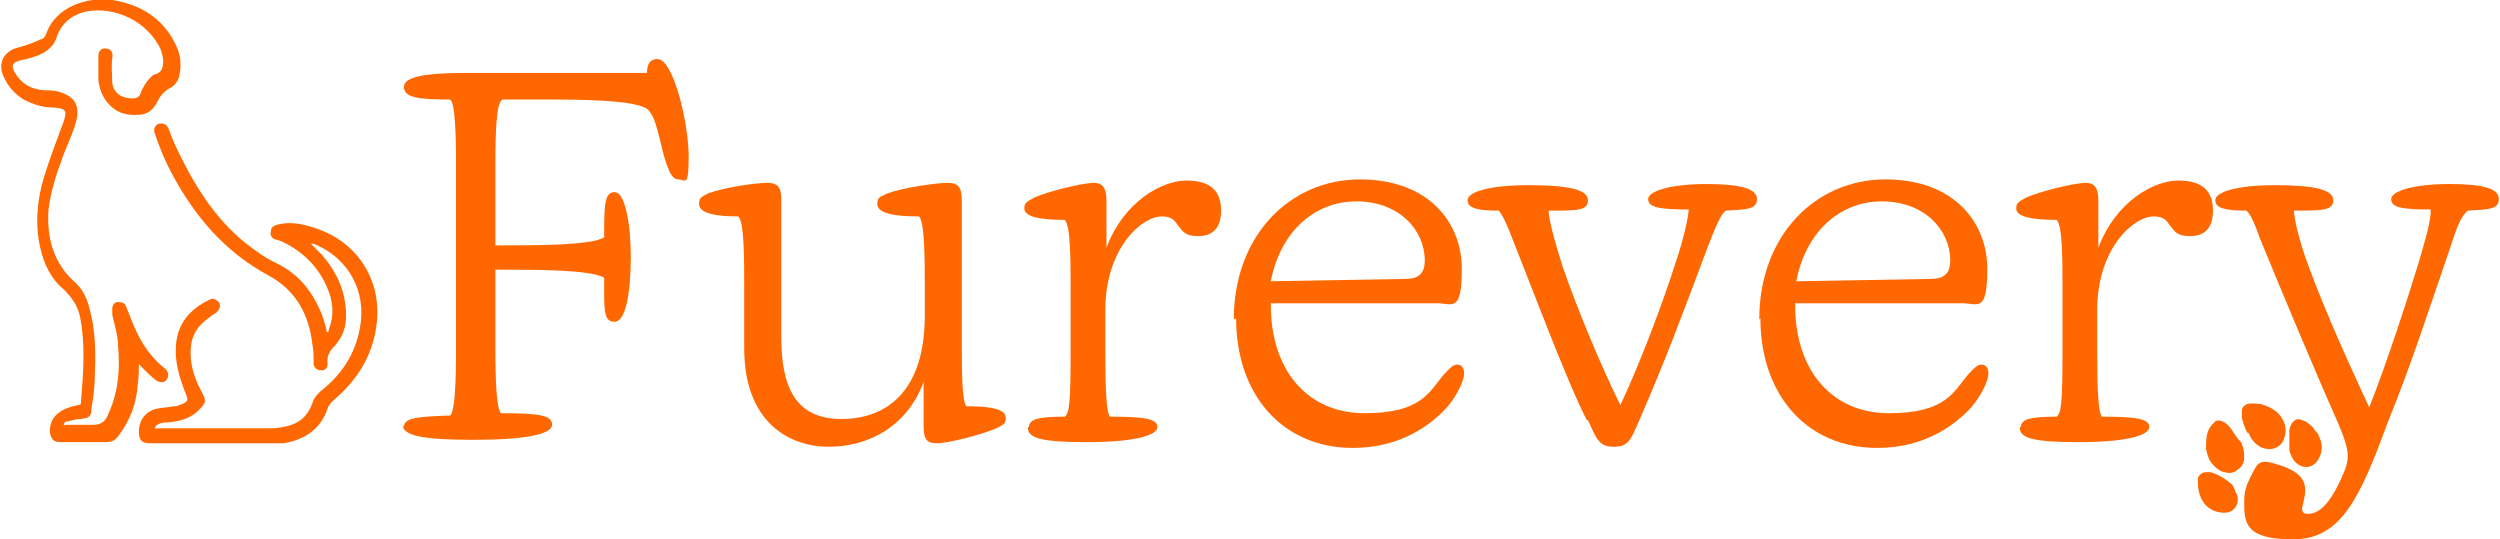 <svg viewBox="0 0 216 46.6" version="1.1" xmlns="http://www.w3.org/2000/svg">
  <defs>
    <style>
      .cls-1 {
        fill: #ff6700;
      }
    </style>
  </defs>
  
  <g>
    <g id="Layer_1">
      <path d="M26.8,21c.4.4.7.7,1,1,1.3,1.5,2.1,3.2,2.1,5.3,0,1-.3,1.8-1,2.6-.4.4-.7.9-.6,1.5,0,.4-.2.6-.5.6-.3,0-.6-.1-.7-.5,0-.6,0-1.2-.1-1.7-.3-2.6-1.4-4.7-3.8-6-3.7-2-6.3-5-8.3-8.7-.6-1.1-1.1-2.3-1.5-3.5-.2-.4,0-.8.3-.9.4-.1.7,0,.9.5.3.9.7,1.7,1.1,2.5,1.6,3.2,3.6,6.1,6.6,8.1.5.4,1.1.7,1.7,1,1.8.9,2.9,2.3,3.7,4.1.2.5.4,1.1.5,1.6,0,0,0,.2.1.2s.1-.1.1-.2c.5-1.3.4-2.5-.2-3.8-.8-1.8-2.2-3.1-4-3.9-.1,0-.2-.1-.4-.1-.3-.1-.5-.4-.4-.7,0-.4.3-.5.6-.6,1.2-.3,2.4,0,3.5.4,3.6,1.3,5.6,4.7,5,8.5-.4,2.6-1.7,4.6-3.7,6.3-.2.2-.4.4-.5.7-.6,1.8-2,2.7-3.8,3-.4,0-.9,0-1.3,0h-10.2c-.7,0-1-.2-1-1,0-1,.6-1.8,1.6-2,.5-.1,1-.1,1.4-.2.2,0,.3,0,.5-.1.8-.3.8-.4.5-1.1-.5-1.3-.9-2.6-.8-4,.1-1.9,1.2-3.2,2.9-4,.3-.2.6,0,.8.2.2.3.1.6-.2.9-.5.3-1,.7-1.4,1.1-.8.9-.9,1.9-.8,3,.1,1,.5,2,1,2.9.3.6.3.8-.2,1.3-.8.9-1.8,1.1-2.8,1.2-.3,0-.6,0-.9.2-.1,0-.2.2-.2.3s.2,0,.3,0c3.2,0,6.4,0,9.7,0,.6,0,1.2-.1,1.8-.3.9-.3,1.5-1,1.8-1.9.1-.4.4-.7.7-1,1.8-1.4,3-3.2,3.4-5.5.6-3.1-1-6-3.9-7.2-.1,0-.2-.1-.4,0h0Z" class="cls-1"></path>
      <path d="M12,31.2c0,.7,0,1.4-.1,2-.1,1.7-.7,3.2-1.7,4.5-.3.4-.6.5-1.1.5-1.3,0-2.6,0-3.9,0-.6,0-.8-.3-.9-.9,0-.9.4-1.5,1.2-1.9.4-.2.8-.3,1.2-.4.2,0,.3,0,.3-.3.2-2.5.4-4.9-.1-7.4-.2-.9-.7-1.6-1.4-2.3-1.1-.9-1.7-2.2-2-3.5-.5-2.1-.3-4.2.3-6.2.5-1.6,1.1-3.2,1.7-4.8.3-.9.2-1.1-.7-1.2-.7,0-1.4-.1-2.1-.4-1.1-.4-1.9-1.2-2.4-2.3-.5-1.1,0-2.2,1.3-2.5.7-.2,1.3-.4,1.9-.7.2,0,.4-.2.5-.5C4.8.6,7.5-.3,9.7,0c2.5.4,4.4,1.6,5.5,3.9.4.8.5,1.7.3,2.6-.1.5-.4.9-.8,1.1-.4.2-.8.6-1,1-.3.6-.7,1.2-1.5,1.3-1,.1-1.9,0-2.7-.8-.6-.6-.9-1.3-1-2.2,0-.7,0-1.4,0-2.1,0-.4.3-.7.7-.6.4,0,.6.4.5.8-.1.8,0,1.5,0,2.2.2,1.1,1.1,1.3,1.8,1.3.4,0,.6-.2.7-.6.2-.4.4-.8.8-1.2.1-.1.3-.3.5-.3.5-.2.6-.6.6-1.1,0-.3-.1-.7-.2-1-1.1-2.4-3.9-3.8-6.5-3.3-1.2.3-2.1,1-2.5,2.2-.2.7-.7,1.1-1.2,1.4-.6.3-1.3.5-1.9.6-.7.2-.9.4-.5,1.1.6,1,1.4,1.4,2.5,1.5.5,0,1,0,1.5.2,1.2.4,1.6,1.2,1.3,2.4-.3,1.2-.9,2.3-1.3,3.5-.5,1.3-.9,2.7-1.1,4.1-.2,2.5.4,4.8,2.4,6.5.4.4.7.9.9,1.4.7,2,.8,4.1.7,6.3,0,1-.1,2-.3,3.1,0,.7-.2.8-.9.9-.4,0-.7.1-1.1.2-.2,0-.3,0-.4.3,0,.1.2,0,.2,0h2.4c.6,0,1-.3,1.2-.8.9-1.9,1.1-3.9.9-6,0-.9-.3-1.8-.5-2.7,0-.2,0-.3,0-.5,0-.3.1-.5.4-.6.3,0,.5,0,.7.2.1.2.2.4.3.7.5,1.3,1,2.5,1.9,3.6.4.5.8.9,1.2,1.2.4.3.4.7.2,1-.2.3-.6.3-1,0-.6-.5-1.2-1.1-1.8-1.8h0Z" class="cls-1"></path>
      <path d="M34.9,36.9c0-.8,1.1-.9,4-1,.4-.4.5-2.8.5-5.6V14.1c0-2.8-.1-5.2-.5-5.5-2.9,0-4-.2-4-1.1s2-1.2,5.4-1.2h15.6c0-.8.3-1.2.9-1.2,1.4,0,2.7,5.6,2.7,8.4s-.3,2-.9,2-1-.9-1.6-3.5c-.3-1.2-.5-1.9-.9-2.4-.5-.8-4.1-1-8.2-1h-4.5c-.5.3-.6,2.6-.6,5.6v7h.6c2.9,0,7.8,0,8.8-.7,0-2.7,0-3.9.9-3.9s1.4,2.7,1.4,5.6-.4,5.6-1.4,5.6-.9-1.1-.9-3.8c-1.1-.7-5.9-.7-8.8-.7h-.6v6.8c0,2.8.1,5.3.5,5.6,3.4,0,4.4.2,4.4,1s-2.2,1.3-6.8,1.3-6.1-.4-6.1-1.3h0Z" class="cls-1"></path>
      <path d="M64.3,30.2v-5.5c0-2.3,0-5.5-.5-6-2.7,0-3.4-.5-3.4-1.1s.3-.6.8-.9c1.4-.5,4-.9,5.1-.9s1.2.6,1.2,1.6c0,1.5,0,4.3,0,7.9v3.8c0,4.3,1.2,7.1,5.2,7.1s7.2-2.5,7.2-8.9v-2.6c0-2.3,0-5.5-.5-6-2.9,0-3.6-.5-3.6-1.1s.3-.6.9-.9c1.4-.5,4.2-.9,5.2-.9s1.2.5,1.2,1.6,0,4.3,0,7.9v4c0,2.7,0,5.4.4,5.8,2.9,0,3.4.5,3.4,1s-.2.6-.8.9c-1.4.6-4.2,1.3-5.2,1.3s-1.1-.6-1.1-1.6v-3.7c-1.4,3.8-4.7,5.6-8.2,5.6s-7.3-2.2-7.3-8.5h0Z" class="cls-1"></path>
      <path d="M88.9,36.9c0-.7.9-.9,3.1-.9.4-.3.5-1.3.5-5.6v-5.6c0-2.3,0-5.3-.5-5.8-2.9,0-3.5-.5-3.5-1s.3-.6.8-.9c1.3-.6,4.3-1.3,5.2-1.3s1.1.6,1.1,1.6v4c1.5-4,4.8-5.8,6.9-5.8s3,.9,3,2.6-.9,2.2-2,2.2-1.3-.4-1.7-.9c-.3-.4-.5-.8-1.4-.8-1.8,0-4.9,2.8-4.9,8.1v3.6c0,3.4.1,5.2.4,5.6,3.1,0,4.1.2,4.1.9s-1.9,1.3-6.1,1.3-5.1-.4-5.1-1.3h0Z" class="cls-1"></path>
      <path d="M106.6,27.6c0-7.3,4.9-12.1,10.9-12.1s8.8,3.8,8.8,7.7-.8,3-2.2,3h-14.3v.2c0,5.5,3.1,9.3,8.1,9.3s5.6-1.9,6.9-3.4c.4-.4.7-.8,1.1-.8s.6.3.6.8-.5,1.7-1.4,2.8c-1.6,1.8-4.3,3.6-8.2,3.6-6.1,0-10.1-4.6-10.1-11.2ZM121.4,24.1c1.1,0,1.7-.4,1.7-1.6,0-2.6-2.2-5.1-5.9-5.1s-6.6,2.7-7.4,6.9l11.6-.2h0Z" class="cls-1"></path>
      <path d="M137.1,36.3c-1.7-3.3-4.8-11.6-6.4-15.6-.6-1.6-.9-2.1-1.2-2.5-1.8,0-2.7-.2-2.7-.9s1.8-1.3,5.3-1.3,5.1.4,5.1,1.3-.9.9-3.4.9c0,.8.6,2.9,1.2,4.8,1.3,3.8,3.5,9,5,12,1.7-3.6,3.7-8.9,4.8-12.4.5-1.4,1.1-3.8,1.1-4.5-2.6,0-3.5-.2-3.5-.9s2-1.3,5-1.3,4.4.4,4.4,1.3-.9.9-2.7,1c-.4.3-.8,1.2-1.5,3-2.4,6.4-3.5,9.4-6,15.2-.7,1.6-.9,2.2-2.2,2.2s-1.5-.8-2.2-2.3Z" class="cls-1"></path>
      <path d="M152,27.6c0-7.3,4.9-12.1,10.9-12.1s8.8,3.8,8.8,7.7-.8,3-2.2,3h-14.4v.2c0,5.5,3.1,9.3,8.1,9.3s5.6-1.9,6.9-3.4c.4-.4.7-.8,1.1-.8s.6.3.6.8-.5,1.7-1.4,2.8c-1.6,1.8-4.3,3.6-8.2,3.6-6.1,0-10.1-4.6-10.1-11.2h0ZM166.8,24.1c1.1,0,1.7-.4,1.7-1.6,0-2.6-2.2-5.1-5.9-5.1s-6.6,2.7-7.4,6.9l11.6-.2h0Z" class="cls-1"></path>
      <path d="M174.6,36.9c0-.7.9-.9,3.1-.9.4-.3.5-1.3.5-5.6v-5.6c0-2.3,0-5.3-.5-5.8-2.9,0-3.5-.5-3.5-1s.3-.6.8-.9c1.3-.6,4.3-1.3,5.2-1.3s1.1.6,1.1,1.6v4c1.5-4,4.8-5.8,6.9-5.8s3,.9,3,2.6-.9,2.2-2,2.2-1.3-.4-1.7-.9c-.3-.4-.5-.8-1.4-.8-1.8,0-4.9,2.8-4.9,8.1v3.6c0,3.4.1,5.2.4,5.6,3.1,0,4.1.2,4.1.9s-1.9,1.3-6.1,1.3-5.1-.4-5.1-1.3h0Z" class="cls-1"></path>
      <path d="M193.9,43.3c0-.9.2-1.4.6-2.2.6-1.2.7-1.5,2.5-.9,2.8.9,2.2,2.3,1.9,3.7,0,.3.1.5.5.5,1.3,0,2.3-1.6,3.2-3.8.4-1.1.4-1.8-.7-4.3-1.7-3.8-4.8-11.2-6.6-15.6-.6-1.7-.9-2.2-1.2-2.5-1.8,0-2.7-.2-2.7-.9s1.8-1.3,5.2-1.3,5,.4,5,1.3-1,.9-3.4.9c0,.7.5,2.8,1.3,4.9,1.5,4.1,3.9,9.3,5.2,12.1,1.4-3.5,3.3-9.3,4.3-12.6.4-1.4,1.1-3.6,1-4.5-2.6,0-3.4-.2-3.4-.9s2-1.3,5-1.3,4.3.4,4.3,1.3-.9.9-2.7,1c-.5.5-.8,1-1.4,2.9-2.2,6.4-3.4,10.2-5.5,15.4-2.4,6.5-4,10.1-8.2,10.1s-4.2-1.5-4.2-3.3h0Z" class="cls-1"></path>
      <path d="M193.5,38c.2.3.4.8.4,1.4,0,.5-.1.9-.6,1.2-.3.3-.7.3-1.1.2-.5-.1-.9-.5-1.2-.9-.2-.3-.3-.7-.4-1.1,0-.6,0-1.3.3-1.8.1-.2.3-.4.5-.6.2-.1.4-.1.6,0,.3.1.6.4.8.7.2.3.4.6.7,1h0Z" class="cls-1"></path>
      <path d="M194.2,37.5c-.2-.5-.4-.9-.5-1.4,0-.2,0-.4,0-.6,0-.3.2-.5.5-.6.4-.1.7,0,1.1,0,.7.2,1.3.5,1.7,1,.4.5.6,1.2.4,1.8-.2.9-1,1.3-1.9,1-.5-.2-.8-.5-1.1-1,0-.1-.1-.2-.2-.4h0Z" class="cls-1"></path>
      <path d="M200.3,37.6c.4.7.4,1.4,0,2.1-.5.8-1.4.9-2.1.1-.2-.3-.4-.7-.4-1,0-.5,0-1,0-1.6,0-.2.1-.4.2-.6.2-.3.5-.5.9-.3.4.1.7.4,1,.7.1.2.2.3.4.5h0Z" class="cls-1"></path>
      <path d="M193.1,42.3c0,.2.1.3.2.5.2.8-.3,1.5-1.1,1.5-.9,0-1.6-.4-2-1.2-.2-.4-.3-.9-.3-1.3,0-.2,0-.3,0-.5.1-.3.4-.5.7-.5s.2,0,.4,0c.7.2,1.3.6,1.9,1.1,0,0,0,.1.1.2,0,0,0,.1.1.2h0Z" class="cls-1"></path>
    </g>
  </g>
</svg>